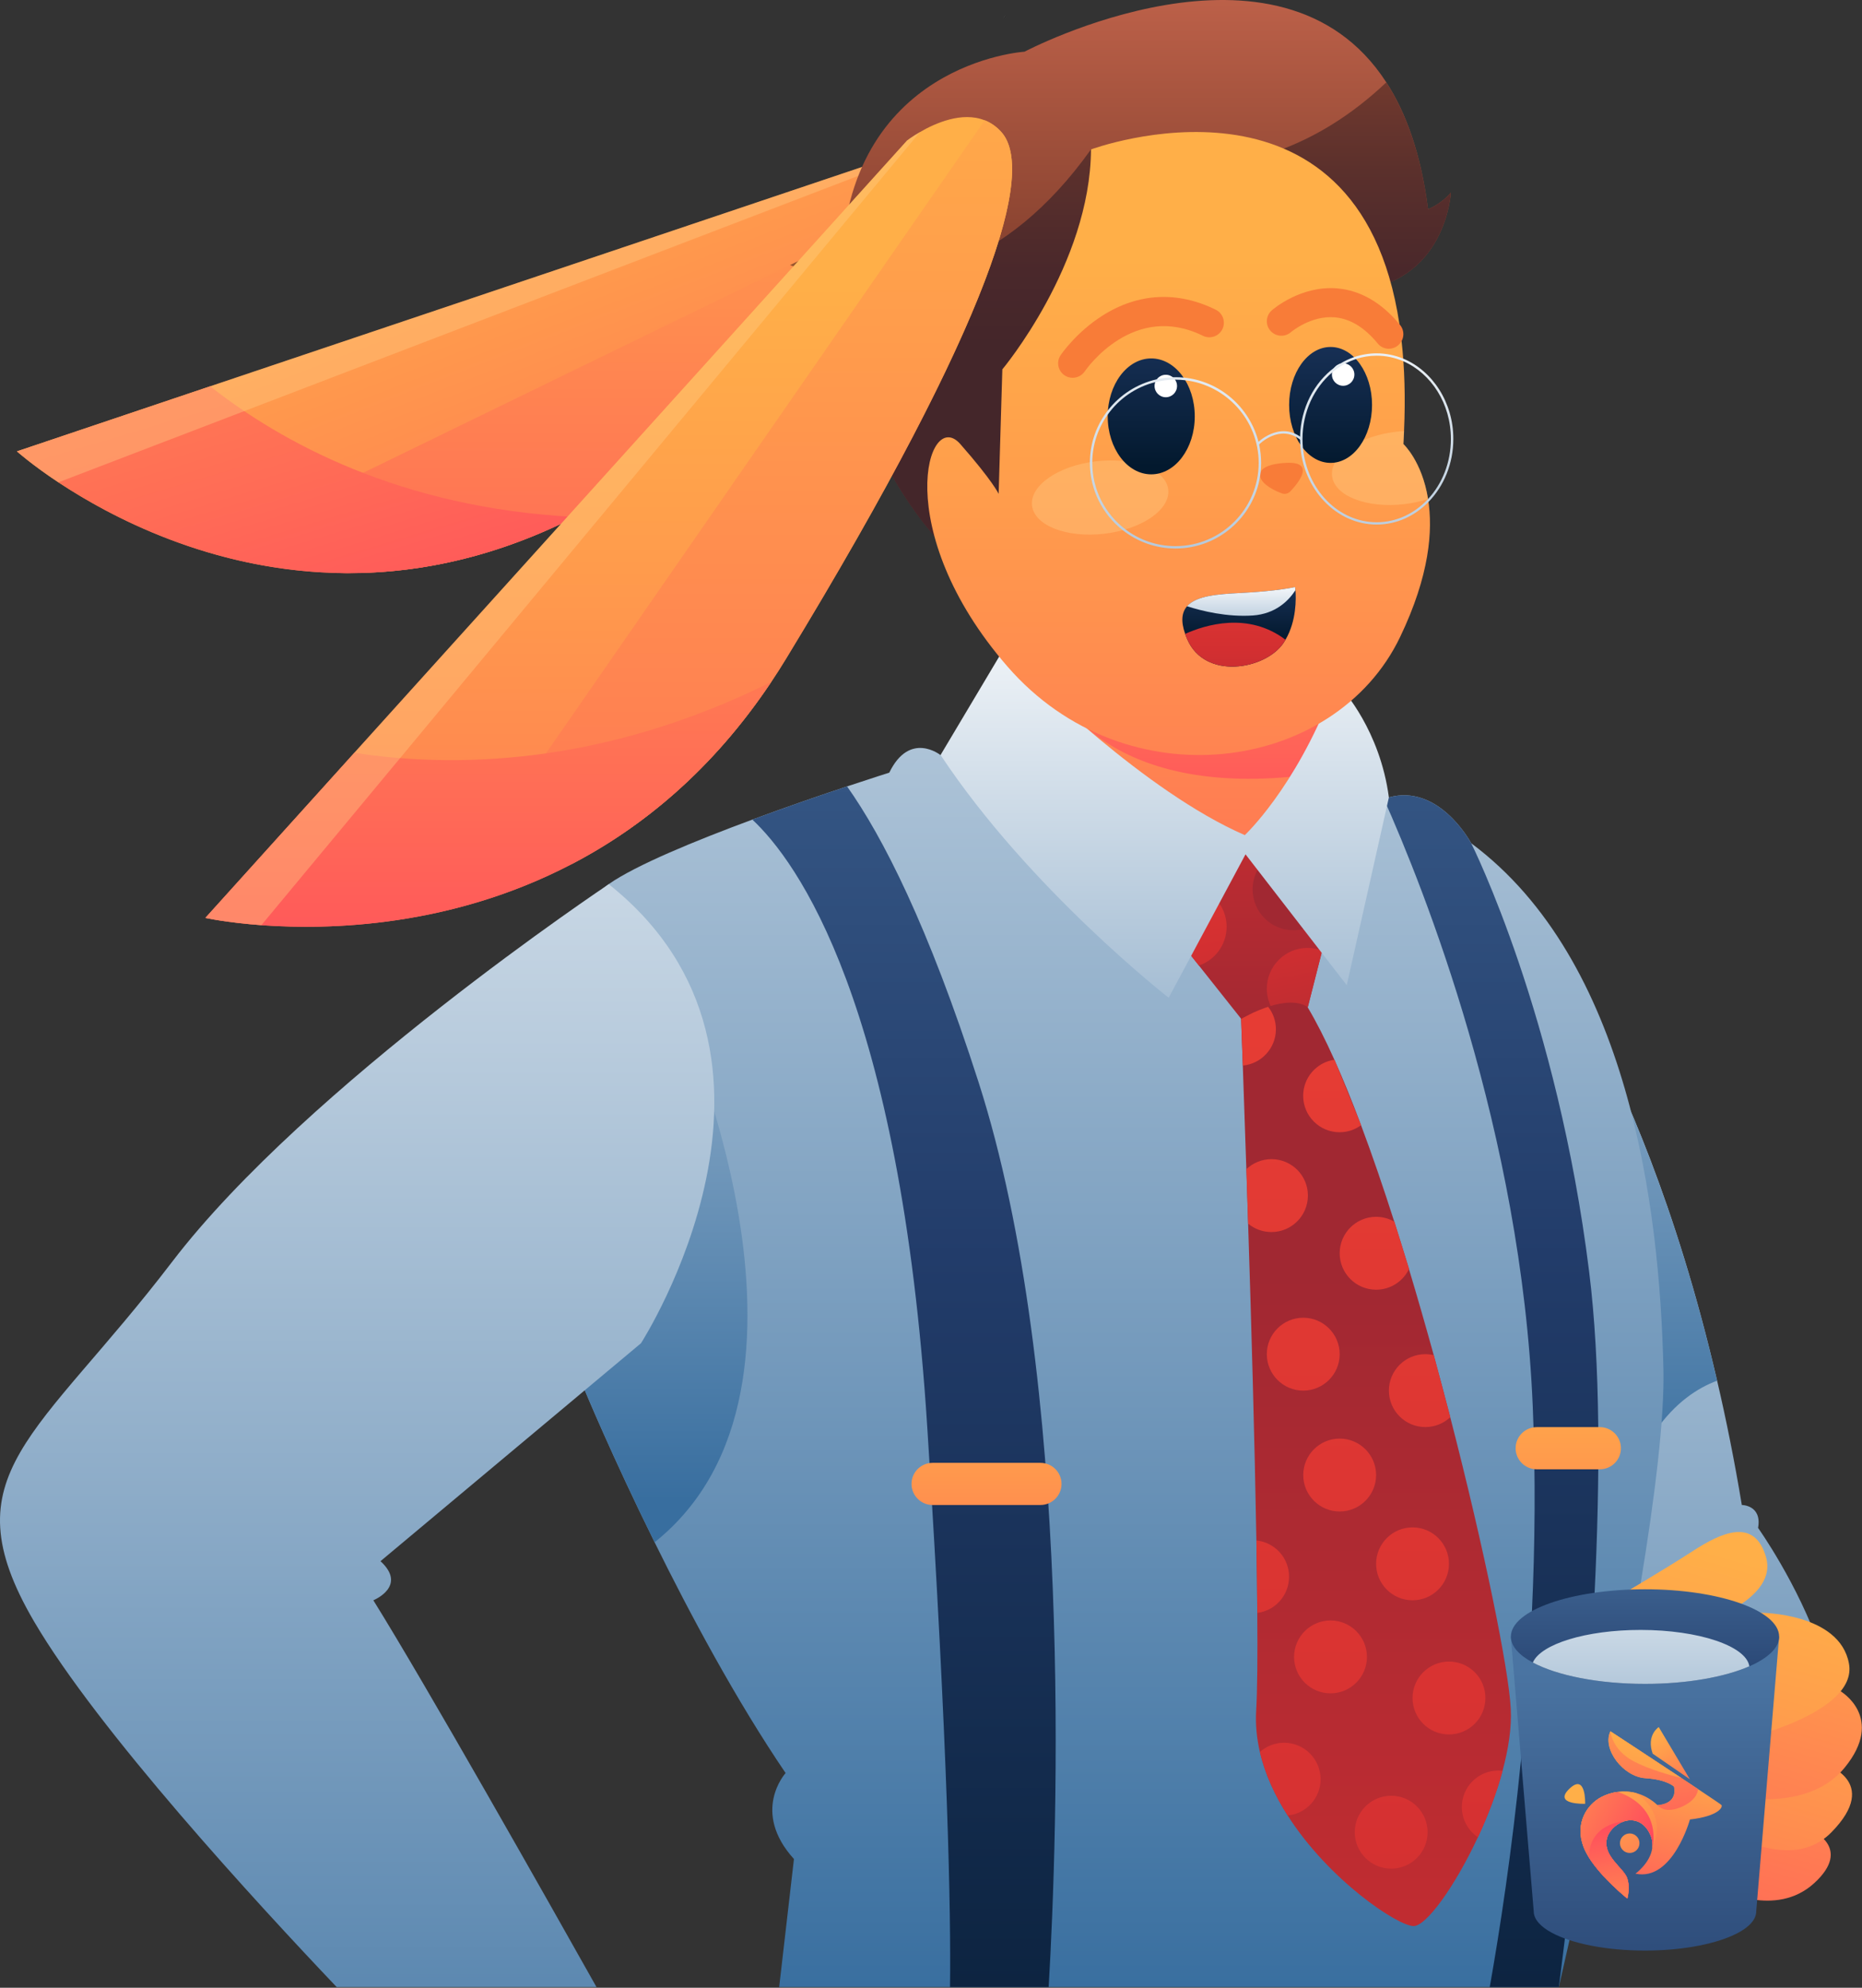 <svg width="2162" height="2307" viewBox="0 0 2162 2307" fill="none" xmlns="http://www.w3.org/2000/svg">
<rect x="0" y="0" width="2162" height="2307" fill="#333333" stroke="none"/>
<path d="M1167.78 17.618C1167.78 17.618 1167.78 18.562 1165.2 21.393L1167.78 17.618Z" fill="url(#paint0_linear_7941_25016)"/>
<path d="M1892.89 1988.23L1800.22 1930.32L1808.2 1125.15C1808.2 1125.15 1822.87 1145.83 1845.01 1187.53C1884.05 1260.72 1946.43 1398.69 1993.79 1602.47C2004.26 1647.34 2013.95 1695.39 2022.45 1746.7C2022.45 1746.7 2046.04 1746.7 2041.33 1773.3C2041.33 1773.3 2087.66 1838.08 2114.26 1915.3C2140.86 1992.52 1892.89 1988.23 1892.89 1988.23Z" fill="url(#paint1_linear_7941_25016)"/>
<path d="M1993.7 1602.46C1949 1619.02 1888.85 1669.99 1867.06 1820.92C1830.59 2073.17 1820.98 1182.46 1820.98 1182.46L1845.01 1187.53C1883.96 1260.8 1946.34 1398.68 1993.7 1602.46Z" fill="url(#paint2_linear_7941_25016)"/>
<path d="M1904.99 1837.65C1904.56 1839.97 1904.21 1842.28 1903.87 1844.6C1903.01 1849.83 1902.07 1855.07 1901.21 1860.39C1899.41 1870.86 1897.61 1881.32 1895.72 1891.88C1895.29 1894.37 1894.86 1896.94 1894.35 1899.51C1891.09 1917.53 1887.83 1935.64 1884.39 1953.65C1876.76 1993.98 1868.86 2033.88 1861.06 2071.8C1858.22 2085.45 1855.48 2098.83 1852.73 2111.87C1850.33 2123.37 1847.93 2134.61 1845.61 2145.51C1836.95 2186.09 1828.97 2222.47 1822.36 2251.73C1817.21 2274.47 1813.01 2293.09 1809.92 2306.21H904.707L921.868 2157.61C871.674 2102.26 912.172 2057.82 912.172 2057.82C854.685 1973.13 801.23 1873.43 760.045 1789.94C710.709 1690.16 678.963 1613.54 678.963 1613.54L618.043 1310.57C618.043 1310.57 618.129 1308.94 618.472 1305.94C621.475 1272.82 641.982 1071.27 706.762 1026.14C738.423 1004 807.322 975.77 873.561 951.231C914.317 936.13 954.044 922.573 983.559 912.706C1013.16 902.839 1032.55 896.747 1032.55 896.747C1056.32 847.839 1092.01 876.326 1092.01 876.326H1132.94L1284.81 978.773C1284.81 978.773 1537.93 944.023 1606.74 927.035C1608.88 926.52 1610.86 926.005 1612.57 925.49C1669.72 909.617 1706.18 974.912 1708.16 978.516L1708.24 978.687C1890.74 1114.43 1927.04 1399.97 1931.41 1587.88C1932.87 1645.71 1921.46 1737.78 1904.99 1837.65Z" fill="url(#paint3_linear_7941_25016)"/>
<path d="M760.131 1789.94C710.795 1690.15 679.048 1613.53 679.048 1613.53L618.129 1310.57C618.129 1310.57 618.215 1308.94 618.558 1305.93L785.529 1168.99C785.443 1168.99 986.82 1608.73 760.131 1789.94Z" fill="url(#paint4_linear_7941_25016)"/>
<path d="M1217.62 2306.22H1103.08C1104.19 2220.24 1100.85 2037.06 1076.74 1657.55C1045.33 1162.48 924.697 999.023 873.559 951.232C914.315 936.131 954.041 922.574 983.557 912.707C1024.83 970.966 1077.68 1073.84 1136.2 1255.91C1246.97 1600.84 1228.09 2127.4 1217.62 2306.22Z" fill="url(#paint5_linear_7941_25016)"/>
<path d="M1851.53 1848.55C1850.76 1864.51 1849.9 1880.47 1848.95 1896.25C1848.87 1897.28 1848.87 1898.4 1848.78 1899.43C1847.75 1916.33 1846.64 1932.98 1845.52 1949.45C1843.12 1983.51 1840.55 2016.55 1837.8 2047.95C1837.46 2052.24 1837.03 2056.45 1836.68 2060.74C1829.73 2139.16 1822.27 2205.91 1817.04 2249.93C1812.75 2285.54 1809.91 2306.21 1809.91 2306.21H1729.77C1741.27 2241.35 1755.43 2149.63 1766.07 2042.2C1769.76 2005.56 1772.93 1967.04 1775.51 1927.23C1776.11 1918.05 1776.71 1908.78 1777.22 1899.51C1777.74 1889.73 1778.25 1879.86 1778.77 1869.91C1782.29 1793.81 1783.14 1713.67 1779.71 1632.41C1766.41 1313.92 1653.07 1030.68 1606.74 927.034C1608.88 926.52 1610.85 926.005 1612.57 925.49C1669.71 909.617 1706.18 974.912 1708.15 978.516L1708.24 978.687C1709.78 981.776 1808.28 1178.95 1845.18 1475.91C1858.48 1582.3 1857.88 1717.96 1851.53 1848.55Z" fill="url(#paint6_linear_7941_25016)"/>
<path d="M1208.1 1746.7H1082.83C1069.36 1746.7 1058.38 1735.72 1058.38 1722.25C1058.38 1708.78 1069.36 1697.8 1082.83 1697.8H1208.1C1221.57 1697.8 1232.55 1708.78 1232.55 1722.25C1232.55 1735.72 1221.57 1746.7 1208.1 1746.7Z" fill="url(#paint7_linear_7941_25016)"/>
<path d="M1857.62 1705.26H1784.26C1770.79 1705.26 1759.81 1694.28 1759.81 1680.81C1759.81 1667.34 1770.79 1656.35 1784.26 1656.35H1857.62C1871.09 1656.35 1882.08 1667.34 1882.08 1680.81C1882.08 1694.28 1871.18 1705.26 1857.62 1705.26Z" fill="url(#paint8_linear_7941_25016)"/>
<path d="M1559.55 895.458L1441.23 978.685L1330.63 975.253L1145.9 848.266L1241.14 727.543L1277.34 722.738L1397.12 753.284L1546.5 791.466L1559.2 892.883L1559.55 895.458Z" fill="url(#paint9_linear_7941_25016)"/>
<path d="M1559.2 892.881C1554.66 893.739 1549.94 894.683 1544.96 895.455C1289.36 938.356 1228.27 803.647 1228.27 803.647L1397.12 753.281L1546.51 791.463L1559.2 892.881Z" fill="url(#paint10_linear_7941_25016)"/>
<path d="M1744.62 2055.24C1737.67 2081.33 1727.38 2107.93 1715.96 2132.38C1689.28 2189.61 1655.99 2235.43 1641.4 2235.43C1623.21 2235.43 1543.07 2182.32 1495.11 2107.07C1480.52 2084.25 1468.86 2059.36 1462.85 2033.28C1459.25 2017.75 1457.62 2001.79 1458.56 1985.66C1459.93 1962.32 1460.28 1922.17 1459.85 1871.89C1459.67 1846.23 1459.25 1817.92 1458.82 1787.8C1456.84 1674.37 1452.98 1535.97 1449.21 1420.14C1448.52 1398.09 1447.83 1376.9 1447.15 1356.82C1445.52 1308.6 1444.06 1267.07 1443.03 1236.61C1441.83 1202.63 1441.06 1182.47 1441.06 1182.47L1450.24 1153.72L1458.47 1127.73C1458.47 1127.73 1414.71 995.763 1518.28 1168.91C1528.4 1185.9 1538.87 1206.49 1549.34 1229.83C1559.63 1252.74 1570.02 1278.31 1580.31 1305.85C1593.35 1340.6 1606.31 1378.44 1618.92 1417.91C1624.67 1435.84 1630.33 1454.12 1635.91 1472.65C1645.86 1505.68 1655.47 1539.32 1664.74 1572.78C1671.35 1596.89 1677.7 1621 1683.87 1644.68C1723.77 1799.04 1752 1938.55 1754.15 1983C1755.35 2004.97 1751.49 2029.85 1744.62 2055.24Z" fill="url(#paint11_linear_7941_25016)"/>
<path d="M1481.47 1194.56C1481.47 1216.53 1464.65 1234.63 1443.12 1236.69C1441.91 1202.71 1441.14 1182.55 1441.14 1182.55L1450.32 1153.81C1468.34 1158.7 1481.47 1175.09 1481.47 1194.56ZM1549.51 1229.91C1529 1232.83 1513.13 1250.42 1513.13 1271.79C1513.13 1295.12 1532.09 1314.09 1555.43 1314.09C1564.78 1314.09 1573.45 1311.08 1580.4 1305.85M1476.32 1345.32C1465.08 1345.32 1454.87 1349.69 1447.23 1356.9C1447.92 1376.98 1448.61 1398.17 1449.29 1420.22C1456.59 1426.31 1466.02 1429.92 1476.32 1429.92C1499.66 1429.92 1518.62 1410.96 1518.62 1387.62C1518.71 1364.28 1499.74 1345.32 1476.32 1345.32ZM1619.09 1417.99C1612.83 1414.3 1605.54 1412.24 1597.82 1412.24C1574.48 1412.24 1555.52 1431.21 1555.52 1454.54C1555.52 1477.88 1574.48 1496.84 1597.82 1496.84C1614.72 1496.84 1629.31 1486.98 1636.08 1472.65M1513.22 1529.36C1489.88 1529.36 1470.92 1548.33 1470.92 1571.66C1470.92 1595 1489.88 1613.96 1513.22 1613.96C1536.55 1613.96 1555.52 1595 1555.52 1571.66C1555.52 1548.33 1536.55 1529.36 1513.22 1529.36ZM1664.83 1572.86C1661.65 1572.09 1658.31 1571.66 1654.96 1571.66C1631.62 1571.66 1612.66 1590.63 1612.66 1613.96C1612.66 1637.3 1631.62 1656.26 1654.96 1656.26C1666.2 1656.26 1676.41 1651.89 1683.96 1644.77M1555.52 1669.65C1532.18 1669.65 1513.22 1688.61 1513.22 1711.95C1513.22 1735.29 1532.18 1754.25 1555.52 1754.25C1578.85 1754.25 1597.82 1735.29 1597.82 1711.95C1597.82 1688.61 1578.85 1669.65 1555.52 1669.65ZM1458.9 1787.88C1459.42 1818 1459.76 1846.32 1459.93 1871.97C1480.7 1869.31 1496.74 1851.55 1496.74 1830.01C1496.83 1808.05 1480.18 1790.11 1458.9 1787.88ZM1640.12 1772.7C1616.78 1772.7 1597.82 1791.66 1597.82 1815C1597.82 1838.34 1616.78 1857.3 1640.12 1857.3C1663.45 1857.3 1682.42 1838.34 1682.42 1815C1682.42 1791.66 1663.54 1772.7 1640.12 1772.7ZM1544.88 1880.72C1521.54 1880.72 1502.58 1899.68 1502.58 1923.02C1502.58 1946.36 1521.54 1965.32 1544.88 1965.32C1568.21 1965.32 1587.18 1946.36 1587.18 1923.02C1587.18 1899.68 1568.21 1880.72 1544.88 1880.72ZM1682.42 1928.43C1659.08 1928.43 1640.12 1947.39 1640.12 1970.73C1640.12 1994.07 1659.08 2013.03 1682.42 2013.03C1705.75 2013.03 1724.72 1994.07 1724.72 1970.73C1724.8 1947.39 1705.84 1928.43 1682.42 1928.43ZM1490.99 2022.64C1480.27 2022.64 1470.4 2026.67 1462.94 2033.28C1468.94 2059.36 1480.52 2084.24 1495.2 2107.07C1516.65 2105.01 1533.38 2086.9 1533.38 2064.94C1533.29 2041.6 1514.33 2022.64 1490.99 2022.64ZM1615.32 2084.16C1591.98 2084.16 1573.02 2103.12 1573.02 2126.46C1573.02 2149.8 1591.98 2168.76 1615.32 2168.76C1638.66 2168.76 1657.62 2149.8 1657.62 2126.46C1657.62 2103.12 1638.66 2084.16 1615.32 2084.16ZM1739.65 2054.9C1716.31 2054.9 1697.35 2073.86 1697.35 2097.2C1697.35 2111.79 1704.81 2124.74 1716.05 2132.38C1727.46 2107.84 1737.67 2081.24 1744.71 2055.24C1742.99 2055.07 1741.36 2054.9 1739.65 2054.9Z" fill="url(#paint12_linear_7941_25016)"/>
<path d="M1544.88 1065.35L1535.18 1103.27L1518.45 1169C1506.95 1161.19 1490.22 1163.16 1475.29 1167.62C1456.84 1173.11 1441.23 1182.55 1441.23 1182.55L1392.06 1120.6L1364.09 1085.34L1400.73 1034.72L1441.23 978.773H1462.51L1475.72 992.673L1540.16 1060.37L1544.88 1065.35Z" fill="url(#paint13_linear_7941_25016)"/>
<path d="M1535.27 1103.19L1518.54 1168.91C1507.04 1161.1 1490.31 1163.08 1475.38 1167.54C1472.55 1161.45 1470.92 1154.67 1470.92 1147.55C1470.92 1121.29 1492.19 1100.1 1518.36 1100.1C1524.28 1100.1 1529.95 1101.21 1535.27 1103.19Z" fill="url(#paint14_linear_7941_25016)"/>
<path d="M1424.24 1075.64C1424.24 1096.49 1410.77 1114.25 1392.06 1120.6L1364.09 1085.34L1400.73 1034.72C1414.8 1042.87 1424.24 1058.14 1424.24 1075.64Z" fill="url(#paint15_linear_7941_25016)"/>
<path d="M1540.16 1060.37C1531.58 1072.13 1517.59 1079.68 1501.89 1079.68C1475.64 1079.68 1454.44 1058.4 1454.44 1032.23C1454.44 1015.67 1462.85 1001.17 1475.72 992.589L1540.16 1060.37Z" fill="#A12832"/>
<path d="M1195.66 784.772C1195.66 784.772 1328.65 918.623 1445.34 969.246C1445.34 969.246 1503.43 915.191 1546.51 803.649L1558.6 800.217C1558.6 800.217 1602.36 847.408 1612.66 925.487L1563.75 1143.42L1446.2 991.555L1356.97 1158.01C1356.97 1158.01 1195.4 1032.14 1092.1 876.237L1168.46 748.135L1195.66 784.772Z" fill="url(#paint16_linear_7941_25016)"/>
<path d="M1877.36 1853.95C1877.36 1853.95 1932.27 1821.77 1965.3 1800.32C1998.34 1778.87 2037.38 1760.43 2050.68 1807.62C2063.98 1854.81 1980.75 1881.84 1980.75 1881.84L1877.36 1853.95Z" fill="url(#paint17_linear_7941_25016)"/>
<path d="M2103.1 2124.23C2103.1 2124.23 2151.58 2144.39 2106.53 2185.57C2061.49 2226.76 1997.99 2192.61 1997.99 2192.61L2035.75 2117.45L2103.1 2124.23Z" fill="url(#paint18_linear_7941_25016)"/>
<path d="M2117.26 2047C2117.26 2047 2185.47 2066.74 2126.27 2126.8C2067.06 2186.86 1957.67 2096.34 1957.67 2096.34L2117.26 2047Z" fill="url(#paint19_linear_7941_25016)"/>
<path d="M2031.2 1983.08L2137.17 1962.92C2137.17 1962.92 2189.25 1993.38 2142.06 2051.29C2094.86 2109.21 1997.91 2081.58 1997.91 2081.58L2031.2 1983.08Z" fill="url(#paint20_linear_7941_25016)"/>
<path d="M2010.86 1884.84L2044.58 1871.8C2044.58 1871.8 2136.14 1871.97 2146.86 1930.74C2157.59 1989.52 2016.87 2020.4 2016.87 2020.4L2010.86 1884.84Z" fill="url(#paint21_linear_7941_25016)"/>
<path d="M1754.23 1899.43L1780.83 2218.27C1780.83 2227.45 1788.64 2236.12 1802.02 2243.24C1825.1 2255.68 1864.83 2263.83 1910.05 2263.83C1950.63 2263.83 1986.84 2257.22 2010.52 2246.93C2028.45 2239.12 2039.18 2229.17 2039.18 2218.35L2065.78 1899.51H1754.23V1899.43Z" fill="url(#paint22_linear_7941_25016)"/>
<path d="M1962.21 2111.7C1962.21 2111.7 1942.31 2183.86 1898.98 2174.59C1898.98 2174.59 1916.14 2162.24 1918.45 2144.91C1919.23 2139.24 1918.37 2133.07 1914.77 2126.55C1907.21 2112.9 1895.29 2110.5 1884.99 2114.1C1875.47 2117.37 1867.32 2125.69 1865.52 2134.95C1861.74 2154.17 1884.39 2167.73 1888.94 2178.8C1893.4 2189.87 1889.54 2203.51 1889.54 2203.51C1889.54 2203.51 1860.02 2180 1844.92 2155.8C1842.43 2151.77 1840.29 2147.74 1838.74 2143.79C1828.11 2115.99 1842.86 2094.28 1859.25 2085.7C1864.74 2082.79 1871.35 2080.56 1878.47 2079.7C1885.25 2078.84 1892.46 2079.1 1899.84 2081.07C1908.16 2083.3 1916.57 2087.68 1924.46 2094.97C1924.46 2094.97 1947.97 2094.88 1943.68 2073.61C1943.68 2073.61 1935.87 2065.37 1910.3 2063.74C1884.73 2062.11 1859.94 2030.02 1869.81 2009.34C1869.81 2009.34 1915.19 2039.03 1952.09 2063.48C1959.04 2068.11 1965.73 2072.49 1971.74 2076.52C1987.18 2086.82 1998.25 2094.2 1998.77 2094.89C2000.65 2097.12 1995.93 2107.84 1962.21 2111.7Z" fill="url(#paint23_linear_7941_25016)"/>
<path d="M1971.74 2076.52C1970.97 2082.1 1967.36 2089.82 1954.83 2096C1932.7 2106.81 1924.63 2095.06 1924.63 2095.06C1924.63 2095.06 1948.14 2094.97 1943.85 2073.69C1943.85 2073.69 1936.04 2065.45 1910.48 2063.82C1884.91 2062.19 1860.11 2030.1 1869.98 2009.42C1869.98 2009.42 1915.37 2039.11 1952.26 2063.57C1959.04 2068.11 1965.73 2072.57 1971.74 2076.52Z" fill="url(#paint24_linear_7941_25016)"/>
<path d="M1918.97 2035.34L1962.13 2065.03L1926 2004.45C1926 2004.45 1911.25 2013.89 1918.97 2035.34Z" fill="url(#paint25_linear_7941_25016)"/>
<path d="M1952.09 2063.48C1940.25 2060.65 1915.28 2053.87 1896.83 2044.17C1871.69 2030.88 1869.8 2009.42 1869.8 2009.42C1869.8 2009.42 1915.19 2039.11 1952.09 2063.48Z" fill="url(#paint26_linear_7941_25016)"/>
<path d="M1892.28 2150.57C1898.54 2150.57 1903.61 2145.5 1903.61 2139.25C1903.61 2132.99 1898.54 2127.92 1892.28 2127.92C1886.03 2127.92 1880.96 2132.99 1880.96 2139.25C1880.96 2145.5 1886.03 2150.57 1892.28 2150.57Z" fill="url(#paint27_linear_7941_25016)"/>
<path d="M1918.45 2144.91C1919.23 2139.25 1918.37 2133.07 1914.77 2126.55C1907.21 2112.91 1895.29 2110.5 1884.99 2114.11C1875.47 2117.37 1867.32 2125.69 1865.52 2134.96C1861.74 2154.18 1884.39 2167.73 1888.94 2178.8C1893.4 2189.87 1889.54 2203.51 1889.54 2203.51C1889.54 2203.51 1860.02 2180 1844.92 2155.81C1842.43 2151.77 1840.29 2147.74 1838.74 2143.79C1828.11 2115.99 1842.86 2094.29 1859.25 2085.71C1864.74 2082.79 1871.35 2080.56 1878.47 2079.7C1885.25 2078.84 1892.46 2079.1 1899.84 2081.07C1938.88 2108.01 1918.45 2144.91 1918.45 2144.91Z" fill="url(#paint28_linear_7941_25016)"/>
<path d="M1918.45 2144.91C1919.23 2139.25 1918.37 2133.07 1914.77 2126.55C1907.21 2112.9 1895.29 2110.5 1884.99 2114.11C1875.47 2117.37 1867.32 2125.69 1865.52 2134.96C1861.74 2154.18 1884.39 2167.73 1888.94 2178.8C1893.4 2189.87 1889.54 2203.51 1889.54 2203.51C1889.54 2203.51 1860.02 2180 1844.92 2155.81C1842.43 2151.77 1840.29 2147.74 1838.74 2143.79C1828.11 2115.99 1842.86 2094.29 1859.25 2085.71C1864.74 2082.79 1871.35 2080.56 1878.47 2079.7C1930.98 2098.23 1918.88 2143.36 1918.45 2144.91Z" fill="url(#paint29_linear_7941_25016)"/>
<path d="M1888.94 2178.8C1893.4 2189.87 1889.54 2203.51 1889.54 2203.51C1889.54 2203.51 1860.03 2180 1844.92 2155.81C1845.27 2116 1884.99 2114.11 1884.99 2114.11C1875.47 2117.37 1867.32 2125.69 1865.52 2134.96C1861.74 2154.18 1884.39 2167.73 1888.94 2178.8Z" fill="url(#paint30_linear_7941_25016)"/>
<path d="M1840.55 2093.51C1840.55 2093.51 1841.75 2057.39 1822.27 2076.01C1802.54 2094.89 1840.55 2093.51 1840.55 2093.51Z" fill="url(#paint31_linear_7941_25016)"/>
<path d="M2065.78 1899.43C2065.78 1912.47 2052.82 1924.48 2031.2 1933.92C2002.63 1946.36 1958.95 1954.34 1910.05 1954.34C1855.56 1954.34 1807.69 1944.48 1779.8 1929.55C1763.67 1920.97 1754.32 1910.58 1754.32 1899.43C1754.32 1869.06 1824.07 1844.52 1910.05 1844.52C1996.02 1844.52 2065.78 1869.14 2065.78 1899.43Z" fill="url(#paint32_linear_7941_25016)"/>
<path d="M2031.2 1933.92C2002.63 1946.36 1958.95 1954.34 1910.05 1954.34C1855.56 1954.34 1807.69 1944.47 1779.8 1929.54C1789.07 1908.09 1841.58 1891.71 1904.9 1891.71C1972.43 1891.71 2027.68 1910.41 2031.2 1933.92Z" fill="url(#paint33_linear_7941_25016)"/>
<path d="M744.257 1558.97L441.805 1811.91C473.552 1841.08 433.483 1857.3 433.483 1857.3C493.458 1953.4 636.833 2207.03 692.604 2306.21H390.925C298.602 2209.17 113.527 2008.22 39.566 1881.92C-60.822 1710.49 43.427 1669.14 199.844 1464.5C356.261 1259.86 706.847 1026.22 706.847 1026.22C958.762 1226.57 744.257 1558.97 744.257 1558.97Z" fill="url(#paint34_linear_7941_25016)"/>
<path d="M693.806 585.968C685.054 590.859 676.302 595.578 667.636 599.954C566.99 651.006 471.922 667.566 387.235 664.906C242.916 660.359 128.628 600.04 67.795 559.799C36.734 539.206 19.66 523.848 19.66 523.848L244.032 448.342L1075.8 168.628C1075.8 168.628 1082.4 167.598 1092.1 167.512C1111.15 167.255 1142.12 170.172 1158.34 190.336C1162.63 195.57 1165.8 202.005 1167.6 209.813C1179.7 263.01 1065.76 376.783 693.806 585.968Z" fill="url(#paint35_linear_7941_25016)"/>
<path d="M926.501 446.457C863.694 487.384 786.816 533.717 693.806 586.056C685.055 590.947 676.303 595.666 667.637 600.042C566.991 651.094 471.923 667.654 387.236 664.994C352.057 627.756 340.903 588.03 340.903 588.03L917.32 307.629L1158.42 190.338C1162.71 195.572 1165.89 202.007 1167.69 209.815C1176.7 249.713 1114.84 323.674 926.501 446.457Z" fill="url(#paint36_linear_7941_25016)"/>
<path d="M667.636 599.951C307.783 782.537 19.66 523.845 19.66 523.845L244.032 448.339C325.801 512.69 464.629 589.655 667.636 599.951Z" fill="url(#paint37_linear_7941_25016)"/>
<path opacity="0.4" d="M1075.8 168.626C1075.8 168.626 1082.4 167.596 1092.1 167.51L67.795 559.797C36.734 539.204 19.66 523.846 19.66 523.846L244.032 448.34L1075.8 168.626Z" fill="#FFCA83"/>
<path opacity="0.4" d="M926.499 446.457C983.986 359.454 957.645 322.73 917.318 307.629L1158.42 190.338C1162.71 195.572 1165.89 202.007 1167.69 209.815C1176.7 249.713 1114.83 323.674 926.499 446.457Z" fill="url(#paint38_linear_7941_25016)"/>
<path d="M1684.64 223.542C1684.64 223.542 1679.07 330.88 1569.16 337.658C1459.24 344.523 1348.56 311.06 1348.56 311.06L1138.09 674.002C1138.09 674.002 976.521 557.397 976.521 323.072C976.521 319.897 976.521 316.723 976.607 313.548C981.069 72.874 1189.57 60.003 1189.57 60.003C1189.57 60.003 1485.67 -96.242 1609.65 95.525C1632.91 131.391 1649.98 179.354 1658.13 242.761C1658.22 242.847 1673.15 237.099 1684.64 223.542Z" fill="url(#paint39_linear_7941_25016)"/>
<path d="M1684.64 223.543C1684.64 223.543 1679.07 330.881 1569.16 337.66C1459.24 344.524 1348.56 311.061 1348.56 311.061L1138.09 674.003C1138.09 674.003 976.521 557.398 976.521 323.073C1053.14 332.597 1166.06 314.579 1266.79 173.349C1266.79 173.349 1442.85 253.402 1609.65 95.612C1632.91 131.478 1649.98 179.441 1658.13 242.848C1658.22 242.848 1673.15 237.1 1684.64 223.543Z" fill="url(#paint40_linear_7941_25016)"/>
<path d="M1625.7 739.297C1550.02 897.172 1307.12 931.579 1169.83 773.618C1032.55 615.656 1077.17 472.281 1114.92 515.268C1152.67 558.169 1159.54 573.184 1159.54 573.184L1163.83 428.694C1163.83 428.694 1265.93 306.855 1266.79 173.433C1266.79 173.433 1577.13 58.544 1624.93 376.355C1625.87 382.704 1626.73 389.225 1627.41 395.917C1630.85 426.806 1631.96 461.384 1630.25 500.253C1629.99 505.229 1629.73 510.206 1629.47 515.354C1629.47 515.354 1651.1 535.26 1658.13 579.19C1664.05 615.313 1659.93 667.91 1625.7 739.297Z" fill="url(#paint41_linear_7941_25016)"/>
<path opacity="0.4" d="M1282.35 619.458C1326.02 614.291 1359.2 591.294 1356.45 568.094C1353.71 544.893 1316.08 530.274 1272.41 535.441C1228.73 540.608 1195.56 563.605 1198.3 586.805C1201.05 610.006 1238.68 624.625 1282.35 619.458Z" fill="#FFCA83"/>
<path opacity="0.4" d="M1658.22 579.107C1649.81 581.853 1640.55 583.912 1630.76 585.114C1587.09 590.262 1549.42 575.675 1546.68 552.423C1546.08 547.189 1547.28 541.955 1550.02 536.893C1555.6 526.768 1567.53 517.502 1583.32 510.809C1594.21 506.176 1607 502.744 1620.81 501.113C1624.07 500.684 1627.25 500.427 1630.33 500.341C1630.08 505.318 1629.82 510.294 1629.56 515.442C1629.56 515.271 1651.18 535.177 1658.22 579.107Z" fill="#FFCA83"/>
<path d="M1336.72 550.534C1364.63 550.534 1387.26 520.417 1387.26 483.266C1387.26 446.114 1364.63 415.997 1336.72 415.997C1308.81 415.997 1286.18 446.114 1286.18 483.266C1286.18 520.417 1308.81 550.534 1336.72 550.534Z" fill="url(#paint42_linear_7941_25016)"/>
<path d="M1353.62 461.043C1360.83 461.043 1366.67 455.204 1366.67 448.001C1366.67 440.798 1360.83 434.959 1353.62 434.959C1346.42 434.959 1340.58 440.798 1340.58 448.001C1340.58 455.204 1346.42 461.043 1353.62 461.043Z" fill="white"/>
<path d="M1544.96 537.234C1571.54 537.234 1593.1 507.117 1593.1 469.965C1593.1 432.814 1571.54 402.697 1544.96 402.697C1518.38 402.697 1496.83 432.814 1496.83 469.965C1496.83 507.117 1518.38 537.234 1544.96 537.234Z" fill="url(#paint43_linear_7941_25016)"/>
<path d="M1559.55 447.742C1566.75 447.742 1572.59 441.903 1572.59 434.701C1572.59 427.498 1566.75 421.659 1559.55 421.659C1552.34 421.659 1546.51 427.498 1546.51 434.701C1546.51 441.903 1552.34 447.742 1559.55 447.742Z" fill="white"/>
<path d="M1488.59 572.673C1491.93 573.874 1495.71 572.93 1498.2 570.356C1507.81 560.231 1528.23 535.092 1492.45 537.237C1450.06 539.725 1457.36 561.347 1488.59 572.673Z" fill="#F87C38"/>
<path d="M1492.62 742.473C1491.85 743.846 1490.9 745.219 1490.05 746.592C1468.77 777.309 1399.1 789.493 1378.5 741.873C1377.56 739.728 1376.79 737.668 1376.1 735.695C1370.78 720.594 1372.33 710.469 1378.33 703.605C1389.06 691.507 1413.85 689.534 1440.28 688.246C1483.61 686.101 1503.78 681.382 1503.78 681.382C1503.78 681.382 1503.95 682.755 1504.2 685.072C1504.89 694.596 1505.49 720.594 1492.62 742.473Z" fill="url(#paint44_linear_7941_25016)"/>
<path d="M1504.12 685.072C1495.88 697.685 1480.78 712.443 1454.78 714.33C1424.75 716.389 1395.32 709.096 1378.25 703.605C1388.97 691.507 1413.77 689.534 1440.2 688.246C1483.53 686.101 1503.69 681.382 1503.69 681.382C1503.69 681.382 1503.86 682.755 1504.12 685.072Z" fill="url(#paint45_linear_7941_25016)"/>
<path d="M1492.62 742.475C1491.85 743.848 1490.9 745.221 1490.05 746.594C1468.77 777.311 1399.1 789.495 1378.5 741.875C1377.56 739.73 1376.79 737.67 1376.1 735.697C1399.52 725.143 1449.38 709.785 1492.62 742.475Z" fill="url(#paint46_linear_7941_25016)"/>
<path d="M1245.43 438.476C1242.17 438.476 1238.91 437.532 1235.99 435.559C1228.35 430.325 1226.29 419.943 1231.53 412.221C1232.21 411.105 1249.72 385.622 1280.09 366.317C1321.62 339.975 1367.09 337.573 1411.63 359.452C1419.95 363.571 1423.38 373.61 1419.35 382.018C1415.23 390.341 1405.19 393.859 1396.78 389.74C1316.13 350.1 1261.64 427.836 1259.41 431.183C1256.07 435.902 1250.75 438.476 1245.43 438.476Z" fill="#F87C38"/>
<path d="M1612.66 404.76C1607.77 404.76 1602.96 402.701 1599.62 398.582C1584.34 379.963 1567.61 369.839 1549.85 368.294C1521.97 365.892 1499.14 385.369 1498.89 385.541C1491.85 391.633 1481.21 390.86 1475.12 383.91C1469.03 376.96 1469.71 366.407 1476.66 360.229C1478.04 359.028 1510.04 331.314 1552.26 334.66C1579.54 336.891 1604.25 351.134 1625.62 377.132C1631.54 384.339 1630.51 394.893 1623.3 400.813C1620.21 403.473 1616.43 404.76 1612.66 404.76Z" fill="#F87C38"/>
<path d="M1461.99 515.786C1461.73 514.756 1461.47 513.727 1461.22 512.697C1451.01 472.628 1416.43 442.168 1374.21 438.221C1371.13 437.964 1368.04 437.792 1364.86 437.792C1363.83 437.792 1362.72 437.792 1361.69 437.878C1355.34 438.049 1349.16 438.822 1343.24 440.194C1320.33 445.343 1300.34 458.299 1286.44 476.231C1273.48 492.877 1265.67 513.641 1265.5 536.293V537.151C1265.5 568.812 1280.35 597.04 1303.51 615.23C1320.42 628.615 1341.78 636.595 1364.95 636.595C1414.46 636.595 1455.64 600.215 1463.1 552.767C1463.36 551.051 1463.62 549.335 1463.79 547.533C1464.13 544.101 1464.31 540.669 1464.31 537.236C1464.31 529.857 1463.45 522.65 1461.99 515.786ZM1364.86 633.849C1343.07 633.849 1322.9 626.642 1306.77 614.372C1283.35 596.697 1268.25 568.726 1268.25 537.236C1268.25 536.807 1268.25 536.378 1268.25 535.949C1268.51 515.614 1275.11 496.738 1286.18 481.208C1299.31 462.76 1318.79 449.118 1341.35 443.541C1348.73 441.653 1356.37 440.709 1364.26 440.623H1364.86C1368.64 440.623 1372.41 440.881 1376.1 441.31C1424.06 446.887 1461.47 487.815 1461.47 537.236C1461.47 590.519 1418.14 633.849 1364.86 633.849Z" fill="url(#paint47_linear_7941_25016)"/>
<path d="M1629.39 416.252C1619.78 412.306 1609.31 410.075 1598.5 410.075C1589.41 410.075 1580.57 411.619 1572.25 414.451C1566.58 416.424 1561.09 418.998 1555.94 422.173C1555.94 422.173 1555.94 422.173 1555.86 422.173C1553.63 423.546 1551.48 425.004 1549.34 426.634C1526 443.966 1510.38 473.311 1509.52 506.688C1509.52 507.631 1509.52 508.575 1509.52 509.433V510.12C1509.52 512.007 1509.61 513.809 1509.7 515.525C1512.53 567.435 1551.31 608.792 1598.5 608.792C1621.75 608.792 1642.86 598.839 1658.73 582.451C1676.41 564.261 1687.48 538.263 1687.48 509.348C1687.48 466.876 1663.2 430.324 1629.39 416.252ZM1658.22 579.104C1642.69 595.836 1621.67 606.132 1598.5 606.132C1554.14 606.132 1517.5 568.379 1512.87 519.987C1512.53 516.555 1512.36 513.037 1512.36 509.519C1512.36 478.03 1525.91 449.973 1546.76 432.297C1551.57 428.265 1556.63 424.747 1562.12 421.915C1566.07 419.856 1570.19 418.14 1574.39 416.681C1582.03 414.193 1590.09 412.82 1598.42 412.82C1609.4 412.82 1619.87 415.137 1629.56 419.341C1661.74 433.413 1684.65 468.42 1684.65 509.433C1684.65 536.804 1674.52 561.515 1658.22 579.104Z" fill="url(#paint48_linear_7941_25016)"/>
<path d="M1461.47 516.301L1459.5 514.328C1459.76 514.07 1485.93 487.643 1511.84 508.407L1510.12 510.638C1486.1 491.505 1462.42 515.272 1461.47 516.301Z" fill="url(#paint49_linear_7941_25016)"/>
<path d="M912.856 764.179C907.193 773.532 901.359 782.627 895.438 791.464C827.054 893.826 745.457 960.408 663.43 1003.05C523.659 1075.9 382.772 1079.59 303.405 1073.75C262.821 1070.75 238.367 1065.34 238.367 1065.34L411.43 873.663L1053.14 163.137C1053.14 163.137 1058.89 158.675 1068.07 153.356C1086 142.888 1117.06 129.159 1143.32 139.627C1150.18 142.373 1156.71 146.749 1162.54 153.184C1202.52 197.286 1154.9 366.488 912.856 764.179Z" fill="url(#paint50_linear_7941_25016)"/>
<path d="M1059.66 507.118C1021.83 579.621 973.434 664.736 912.943 764.181C907.28 773.533 901.446 782.628 895.526 791.466C827.142 893.827 745.544 960.409 663.517 1003.05C610.148 986.493 578.23 954.661 578.23 954.661L976.694 379.96L1143.41 139.542C1150.27 142.288 1156.79 146.664 1162.63 153.099C1192.49 186.305 1173.27 289.696 1059.66 507.118Z" fill="url(#paint51_linear_7941_25016)"/>
<path d="M895.525 791.463C650.818 1157.41 238.454 1065.34 238.454 1065.34L411.516 873.662C523.66 891.079 696.808 890.136 895.525 791.463Z" fill="url(#paint52_linear_7941_25016)"/>
<path opacity="0.4" d="M1053.23 163.051C1053.23 163.051 1058.98 158.589 1068.16 153.27L303.492 1073.75C262.908 1070.75 238.454 1065.34 238.454 1065.34L411.516 873.663L1053.23 163.051Z" fill="#FFCA83"/>
<defs>
<linearGradient id="paint0_linear_7941_25016" x1="1165.87" y1="19.133" x2="1166.8" y2="19.736" gradientUnits="userSpaceOnUse">
<stop stop-color="white"/>
<stop offset="1"/>
</linearGradient>
<linearGradient id="paint1_linear_7941_25016" x1="1958.21" y1="2741.56" x2="1958.21" y2="369.254" gradientUnits="userSpaceOnUse">
<stop stop-color="#386E9F"/>
<stop offset="1" stop-color="white"/>
</linearGradient>
<linearGradient id="paint2_linear_7941_25016" x1="1907.35" y1="1741.81" x2="1907.35" y2="348.603" gradientUnits="userSpaceOnUse">
<stop stop-color="#386E9F"/>
<stop offset="1" stop-color="white"/>
</linearGradient>
<linearGradient id="paint3_linear_7941_25016" x1="1274.87" y1="2324.22" x2="1274.87" y2="-152.924" gradientUnits="userSpaceOnUse">
<stop stop-color="#386E9F"/>
<stop offset="1" stop-color="white"/>
</linearGradient>
<linearGradient id="paint4_linear_7941_25016" x1="743.009" y1="1741.81" x2="743.009" y2="348.604" gradientUnits="userSpaceOnUse">
<stop stop-color="#386E9F"/>
<stop offset="1" stop-color="white"/>
</linearGradient>
<linearGradient id="paint5_linear_7941_25016" x1="1049.69" y1="2691.32" x2="1049.69" y2="226.168" gradientUnits="userSpaceOnUse">
<stop stop-color="#03192E"/>
<stop offset="0.5" stop-color="#223C6A"/>
<stop offset="1" stop-color="#4A74A2"/>
</linearGradient>
<linearGradient id="paint6_linear_7941_25016" x1="1731.35" y1="2691.32" x2="1731.35" y2="226.166" gradientUnits="userSpaceOnUse">
<stop stop-color="#03192E"/>
<stop offset="0.5" stop-color="#223C6A"/>
<stop offset="1" stop-color="#4A74A2"/>
</linearGradient>
<linearGradient id="paint7_linear_7941_25016" x1="1145.44" y1="2173.86" x2="1145.44" y2="1580.71" gradientUnits="userSpaceOnUse">
<stop stop-color="#FF2A64"/>
<stop offset="0.447" stop-color="#FF6C56"/>
<stop offset="0.817" stop-color="#FF9C4C"/>
<stop offset="1" stop-color="#FFAF48"/>
</linearGradient>
<linearGradient id="paint8_linear_7941_25016" x1="1820.98" y1="2173.86" x2="1820.98" y2="1580.71" gradientUnits="userSpaceOnUse">
<stop stop-color="#FF2A64"/>
<stop offset="0.447" stop-color="#FF6C56"/>
<stop offset="0.817" stop-color="#FF9C4C"/>
<stop offset="1" stop-color="#FFAF48"/>
</linearGradient>
<linearGradient id="paint9_linear_7941_25016" x1="1352.7" y1="1857.36" x2="1352.7" y2="298.277" gradientUnits="userSpaceOnUse">
<stop stop-color="#FF2A64"/>
<stop offset="0.447" stop-color="#FF6C56"/>
<stop offset="0.817" stop-color="#FF9C4C"/>
<stop offset="1" stop-color="#FFAF48"/>
</linearGradient>
<linearGradient id="paint10_linear_7941_25016" x1="1393.73" y1="1150.66" x2="1393.73" y2="416.807" gradientUnits="userSpaceOnUse">
<stop stop-color="#FF2A64"/>
<stop offset="0.447" stop-color="#FF6C56"/>
<stop offset="0.817" stop-color="#FF9C4C"/>
<stop offset="1" stop-color="#FFAF48"/>
</linearGradient>
<linearGradient id="paint11_linear_7941_25016" x1="1597.82" y1="1478.35" x2="1597.82" y2="3827.99" gradientUnits="userSpaceOnUse">
<stop stop-color="#A12832"/>
<stop offset="0.506" stop-color="#D32F31"/>
<stop offset="1" stop-color="#EB4035"/>
</linearGradient>
<linearGradient id="paint12_linear_7941_25016" x1="1592.93" y1="3734.44" x2="1592.93" y2="894.836" gradientUnits="userSpaceOnUse">
<stop stop-color="#A12832"/>
<stop offset="0.506" stop-color="#D32F31"/>
<stop offset="1" stop-color="#EB4035"/>
</linearGradient>
<linearGradient id="paint13_linear_7941_25016" x1="1454.46" y1="1204.26" x2="1454.46" y2="440.367" gradientUnits="userSpaceOnUse">
<stop stop-color="#A12832"/>
<stop offset="0.506" stop-color="#D32F31"/>
<stop offset="1" stop-color="#EB4035"/>
</linearGradient>
<linearGradient id="paint14_linear_7941_25016" x1="1541.68" y1="1315.54" x2="1446.78" y2="854.462" gradientUnits="userSpaceOnUse">
<stop stop-color="#A12832"/>
<stop offset="0.506" stop-color="#D32F31"/>
<stop offset="1" stop-color="#EB4035"/>
</linearGradient>
<linearGradient id="paint15_linear_7941_25016" x1="1447.02" y1="1335.02" x2="1352.13" y2="873.942" gradientUnits="userSpaceOnUse">
<stop stop-color="#A12832"/>
<stop offset="0.506" stop-color="#D32F31"/>
<stop offset="1" stop-color="#EB4035"/>
</linearGradient>
<linearGradient id="paint16_linear_7941_25016" x1="1352.39" y1="1766.93" x2="1352.39" y2="657.564" gradientUnits="userSpaceOnUse">
<stop stop-color="#386E9F"/>
<stop offset="1" stop-color="white"/>
</linearGradient>
<linearGradient id="paint17_linear_7941_25016" x1="1711.17" y1="2716.41" x2="1976.88" y2="1796.49" gradientUnits="userSpaceOnUse">
<stop stop-color="#FF2A64"/>
<stop offset="0.447" stop-color="#FF6C56"/>
<stop offset="0.817" stop-color="#FF9C4C"/>
<stop offset="1" stop-color="#FFAF48"/>
</linearGradient>
<linearGradient id="paint18_linear_7941_25016" x1="1921.75" y1="2659.44" x2="2187.46" y2="1739.52" gradientUnits="userSpaceOnUse">
<stop stop-color="#FF2A64"/>
<stop offset="0.447" stop-color="#FF6C56"/>
<stop offset="0.817" stop-color="#FF9C4C"/>
<stop offset="1" stop-color="#FFAF48"/>
</linearGradient>
<linearGradient id="paint19_linear_7941_25016" x1="1861.16" y1="2759.73" x2="2126.86" y2="1839.81" gradientUnits="userSpaceOnUse">
<stop stop-color="#FF2A64"/>
<stop offset="0.447" stop-color="#FF6C56"/>
<stop offset="0.817" stop-color="#FF9C4C"/>
<stop offset="1" stop-color="#FFAF48"/>
</linearGradient>
<linearGradient id="paint20_linear_7941_25016" x1="1906.74" y1="2646.62" x2="2172.45" y2="1726.69" gradientUnits="userSpaceOnUse">
<stop stop-color="#FF2A64"/>
<stop offset="0.447" stop-color="#FF6C56"/>
<stop offset="0.817" stop-color="#FF9C4C"/>
<stop offset="1" stop-color="#FFAF48"/>
</linearGradient>
<linearGradient id="paint21_linear_7941_25016" x1="1836.72" y1="2752.68" x2="2102.43" y2="1832.75" gradientUnits="userSpaceOnUse">
<stop stop-color="#FF2A64"/>
<stop offset="0.447" stop-color="#FF6C56"/>
<stop offset="0.817" stop-color="#FF9C4C"/>
<stop offset="1" stop-color="#FFAF48"/>
</linearGradient>
<linearGradient id="paint22_linear_7941_25016" x1="1910" y1="2885.58" x2="1910" y2="1940.09" gradientUnits="userSpaceOnUse">
<stop stop-color="#03192E"/>
<stop offset="0.5" stop-color="#223C6A"/>
<stop offset="1" stop-color="#4A74A2"/>
</linearGradient>
<linearGradient id="paint23_linear_7941_25016" x1="1871.46" y1="2295.01" x2="1938.58" y2="2019.91" gradientUnits="userSpaceOnUse">
<stop stop-color="#FF2A64"/>
<stop offset="0.447" stop-color="#FF6C56"/>
<stop offset="0.817" stop-color="#FF9C4C"/>
<stop offset="1" stop-color="#FFAF48"/>
</linearGradient>
<linearGradient id="paint24_linear_7941_25016" x1="1941.96" y1="2241.45" x2="1904.96" y2="1922.38" gradientUnits="userSpaceOnUse">
<stop stop-color="#FF2A64"/>
<stop offset="0.447" stop-color="#FF6C56"/>
<stop offset="0.817" stop-color="#FF9C4C"/>
<stop offset="1" stop-color="#FFAF48"/>
</linearGradient>
<linearGradient id="paint25_linear_7941_25016" x1="1988.82" y1="2144.52" x2="1919.29" y2="2008.7" gradientUnits="userSpaceOnUse">
<stop stop-color="#FF2A64"/>
<stop offset="0.447" stop-color="#FF6C56"/>
<stop offset="0.817" stop-color="#FF9C4C"/>
<stop offset="1" stop-color="#FFAF48"/>
</linearGradient>
<linearGradient id="paint26_linear_7941_25016" x1="1849.12" y1="2289.56" x2="1916.24" y2="2014.46" gradientUnits="userSpaceOnUse">
<stop stop-color="#FF2A64"/>
<stop offset="0.447" stop-color="#FF6C56"/>
<stop offset="0.817" stop-color="#FF9C4C"/>
<stop offset="1" stop-color="#FFAF48"/>
</linearGradient>
<linearGradient id="paint27_linear_7941_25016" x1="1975.99" y1="2289.65" x2="1855.91" y2="2073.82" gradientUnits="userSpaceOnUse">
<stop stop-color="#FF2A64"/>
<stop offset="0.447" stop-color="#FF6C56"/>
<stop offset="0.817" stop-color="#FF9C4C"/>
<stop offset="1" stop-color="#FFAF48"/>
</linearGradient>
<linearGradient id="paint28_linear_7941_25016" x1="1917.64" y1="2323.04" x2="1865.04" y2="2048.72" gradientUnits="userSpaceOnUse">
<stop stop-color="#FF2A64"/>
<stop offset="0.447" stop-color="#FF6C56"/>
<stop offset="0.817" stop-color="#FF9C4C"/>
<stop offset="1" stop-color="#FFAF48"/>
</linearGradient>
<linearGradient id="paint29_linear_7941_25016" x1="1950.61" y1="2178.58" x2="1739.87" y2="2058.65" gradientUnits="userSpaceOnUse">
<stop stop-color="#FF2A64"/>
<stop offset="0.447" stop-color="#FF6C56"/>
<stop offset="0.817" stop-color="#FF9C4C"/>
<stop offset="1" stop-color="#FFAF48"/>
</linearGradient>
<linearGradient id="paint30_linear_7941_25016" x1="1852.48" y1="2062.02" x2="1892.85" y2="2299.02" gradientUnits="userSpaceOnUse">
<stop stop-color="#FF2A64"/>
<stop offset="0.447" stop-color="#FF6C56"/>
<stop offset="0.817" stop-color="#FF9C4C"/>
<stop offset="1" stop-color="#FFAF48"/>
</linearGradient>
<linearGradient id="paint31_linear_7941_25016" x1="1951.04" y1="2303.53" x2="1830.97" y2="2087.7" gradientUnits="userSpaceOnUse">
<stop stop-color="#FF2A64"/>
<stop offset="0.447" stop-color="#FF6C56"/>
<stop offset="0.817" stop-color="#FF9C4C"/>
<stop offset="1" stop-color="#FFAF48"/>
</linearGradient>
<linearGradient id="paint32_linear_7941_25016" x1="1910" y1="2231.36" x2="1910" y2="1751.22" gradientUnits="userSpaceOnUse">
<stop stop-color="#03192E"/>
<stop offset="0.5" stop-color="#223C6A"/>
<stop offset="1" stop-color="#4A74A2"/>
</linearGradient>
<linearGradient id="paint33_linear_7941_25016" x1="1905.48" y1="2320.67" x2="1905.48" y2="1735.02" gradientUnits="userSpaceOnUse">
<stop stop-color="#386E9F"/>
<stop offset="1" stop-color="white"/>
</linearGradient>
<linearGradient id="paint34_linear_7941_25016" x1="414.702" y1="2741.56" x2="414.702" y2="369.255" gradientUnits="userSpaceOnUse">
<stop stop-color="#386E9F"/>
<stop offset="1" stop-color="white"/>
</linearGradient>
<linearGradient id="paint35_linear_7941_25016" x1="1002.15" y1="1422.91" x2="483.022" y2="79.868" gradientUnits="userSpaceOnUse">
<stop stop-color="#FF2A64"/>
<stop offset="0.447" stop-color="#FF6C56"/>
<stop offset="0.817" stop-color="#FF9C4C"/>
<stop offset="1" stop-color="#FFAF48"/>
</linearGradient>
<linearGradient id="paint36_linear_7941_25016" x1="754.683" y1="1294.69" x2="754.683" y2="-48.359" gradientUnits="userSpaceOnUse">
<stop stop-color="#FF2A64"/>
<stop offset="0.447" stop-color="#FF6C56"/>
<stop offset="0.817" stop-color="#FF9C4C"/>
<stop offset="1" stop-color="#FFAF48"/>
</linearGradient>
<linearGradient id="paint37_linear_7941_25016" x1="515.499" y1="1137.67" x2="123.638" y2="-175.232" gradientUnits="userSpaceOnUse">
<stop stop-color="#FF2A64"/>
<stop offset="0.447" stop-color="#FF6C56"/>
<stop offset="0.817" stop-color="#FF9C4C"/>
<stop offset="1" stop-color="#FFAF48"/>
</linearGradient>
<linearGradient id="paint38_linear_7941_25016" x1="1239.19" y1="-79.428" x2="1103.27" y2="162.519" gradientUnits="userSpaceOnUse">
<stop stop-color="white"/>
<stop offset="1"/>
</linearGradient>
<linearGradient id="paint39_linear_7941_25016" x1="1330.63" y1="847.561" x2="1330.63" y2="-279.979" gradientUnits="userSpaceOnUse">
<stop stop-color="#44262A"/>
<stop offset="0.107" stop-color="#4A282B"/>
<stop offset="0.249" stop-color="#5B302C"/>
<stop offset="0.409" stop-color="#763B2E"/>
<stop offset="0.5" stop-color="#894330"/>
<stop offset="1" stop-color="#EE7D61"/>
</linearGradient>
<linearGradient id="paint40_linear_7941_25016" x1="1330.63" y1="400.439" x2="1330.63" y2="-409.961" gradientUnits="userSpaceOnUse">
<stop stop-color="#44262A"/>
<stop offset="0.107" stop-color="#4A282B"/>
<stop offset="0.249" stop-color="#5B302C"/>
<stop offset="0.409" stop-color="#763B2E"/>
<stop offset="0.5" stop-color="#894330"/>
<stop offset="1" stop-color="#EE7D61"/>
</linearGradient>
<linearGradient id="paint41_linear_7941_25016" x1="1368.57" y1="1857.36" x2="1368.57" y2="298.276" gradientUnits="userSpaceOnUse">
<stop stop-color="#FF2A64"/>
<stop offset="0.447" stop-color="#FF6C56"/>
<stop offset="0.817" stop-color="#FF9C4C"/>
<stop offset="1" stop-color="#FFAF48"/>
</linearGradient>
<linearGradient id="paint42_linear_7941_25016" x1="1336.69" y1="541.107" x2="1336.69" y2="112.352" gradientUnits="userSpaceOnUse">
<stop stop-color="#03192E"/>
<stop offset="0.5" stop-color="#223C6A"/>
<stop offset="1" stop-color="#4A74A2"/>
</linearGradient>
<linearGradient id="paint43_linear_7941_25016" x1="1544.99" y1="541.106" x2="1544.99" y2="112.351" gradientUnits="userSpaceOnUse">
<stop stop-color="#03192E"/>
<stop offset="0.5" stop-color="#223C6A"/>
<stop offset="1" stop-color="#4A74A2"/>
</linearGradient>
<linearGradient id="paint44_linear_7941_25016" x1="1438.61" y1="741.503" x2="1438.61" y2="563.937" gradientUnits="userSpaceOnUse">
<stop stop-color="#03192E"/>
<stop offset="0.5" stop-color="#223C6A"/>
<stop offset="1" stop-color="#4A74A2"/>
</linearGradient>
<linearGradient id="paint45_linear_7941_25016" x1="1441.19" y1="806.813" x2="1441.19" y2="673.511" gradientUnits="userSpaceOnUse">
<stop stop-color="#386E9F"/>
<stop offset="1" stop-color="white"/>
</linearGradient>
<linearGradient id="paint46_linear_7941_25016" x1="1434.29" y1="914.549" x2="1434.29" y2="597.763" gradientUnits="userSpaceOnUse">
<stop stop-color="#A12832"/>
<stop offset="0.506" stop-color="#D32F31"/>
<stop offset="1" stop-color="#EB4035"/>
</linearGradient>
<linearGradient id="paint47_linear_7941_25016" x1="1364.87" y1="1167.42" x2="1364.87" y2="320.198" gradientUnits="userSpaceOnUse">
<stop stop-color="#386E9F"/>
<stop offset="1" stop-color="white"/>
</linearGradient>
<linearGradient id="paint48_linear_7941_25016" x1="1598.47" y1="1167.41" x2="1598.47" y2="320.195" gradientUnits="userSpaceOnUse">
<stop stop-color="#386E9F"/>
<stop offset="1" stop-color="white"/>
</linearGradient>
<linearGradient id="paint49_linear_7941_25016" x1="1485.6" y1="1167.42" x2="1485.6" y2="320.198" gradientUnits="userSpaceOnUse">
<stop stop-color="#386E9F"/>
<stop offset="1" stop-color="white"/>
</linearGradient>
<linearGradient id="paint50_linear_7941_25016" x1="706.806" y1="2053.29" x2="706.806" y2="330.931" gradientUnits="userSpaceOnUse">
<stop stop-color="#FF2A64"/>
<stop offset="0.447" stop-color="#FF6C56"/>
<stop offset="0.817" stop-color="#FF9C4C"/>
<stop offset="1" stop-color="#FFAF48"/>
</linearGradient>
<linearGradient id="paint51_linear_7941_25016" x1="876.709" y1="2204" x2="876.709" y2="-16.684" gradientUnits="userSpaceOnUse">
<stop stop-color="#FF2A64"/>
<stop offset="0.447" stop-color="#FF6C56"/>
<stop offset="0.817" stop-color="#FF9C4C"/>
<stop offset="1" stop-color="#FFAF48"/>
</linearGradient>
<linearGradient id="paint52_linear_7941_25016" x1="566.956" y1="1490.61" x2="566.956" y2="218.625" gradientUnits="userSpaceOnUse">
<stop stop-color="#FF2A64"/>
<stop offset="0.447" stop-color="#FF6C56"/>
<stop offset="0.817" stop-color="#FF9C4C"/>
<stop offset="1" stop-color="#FFAF48"/>
</linearGradient>
</defs>
</svg>
